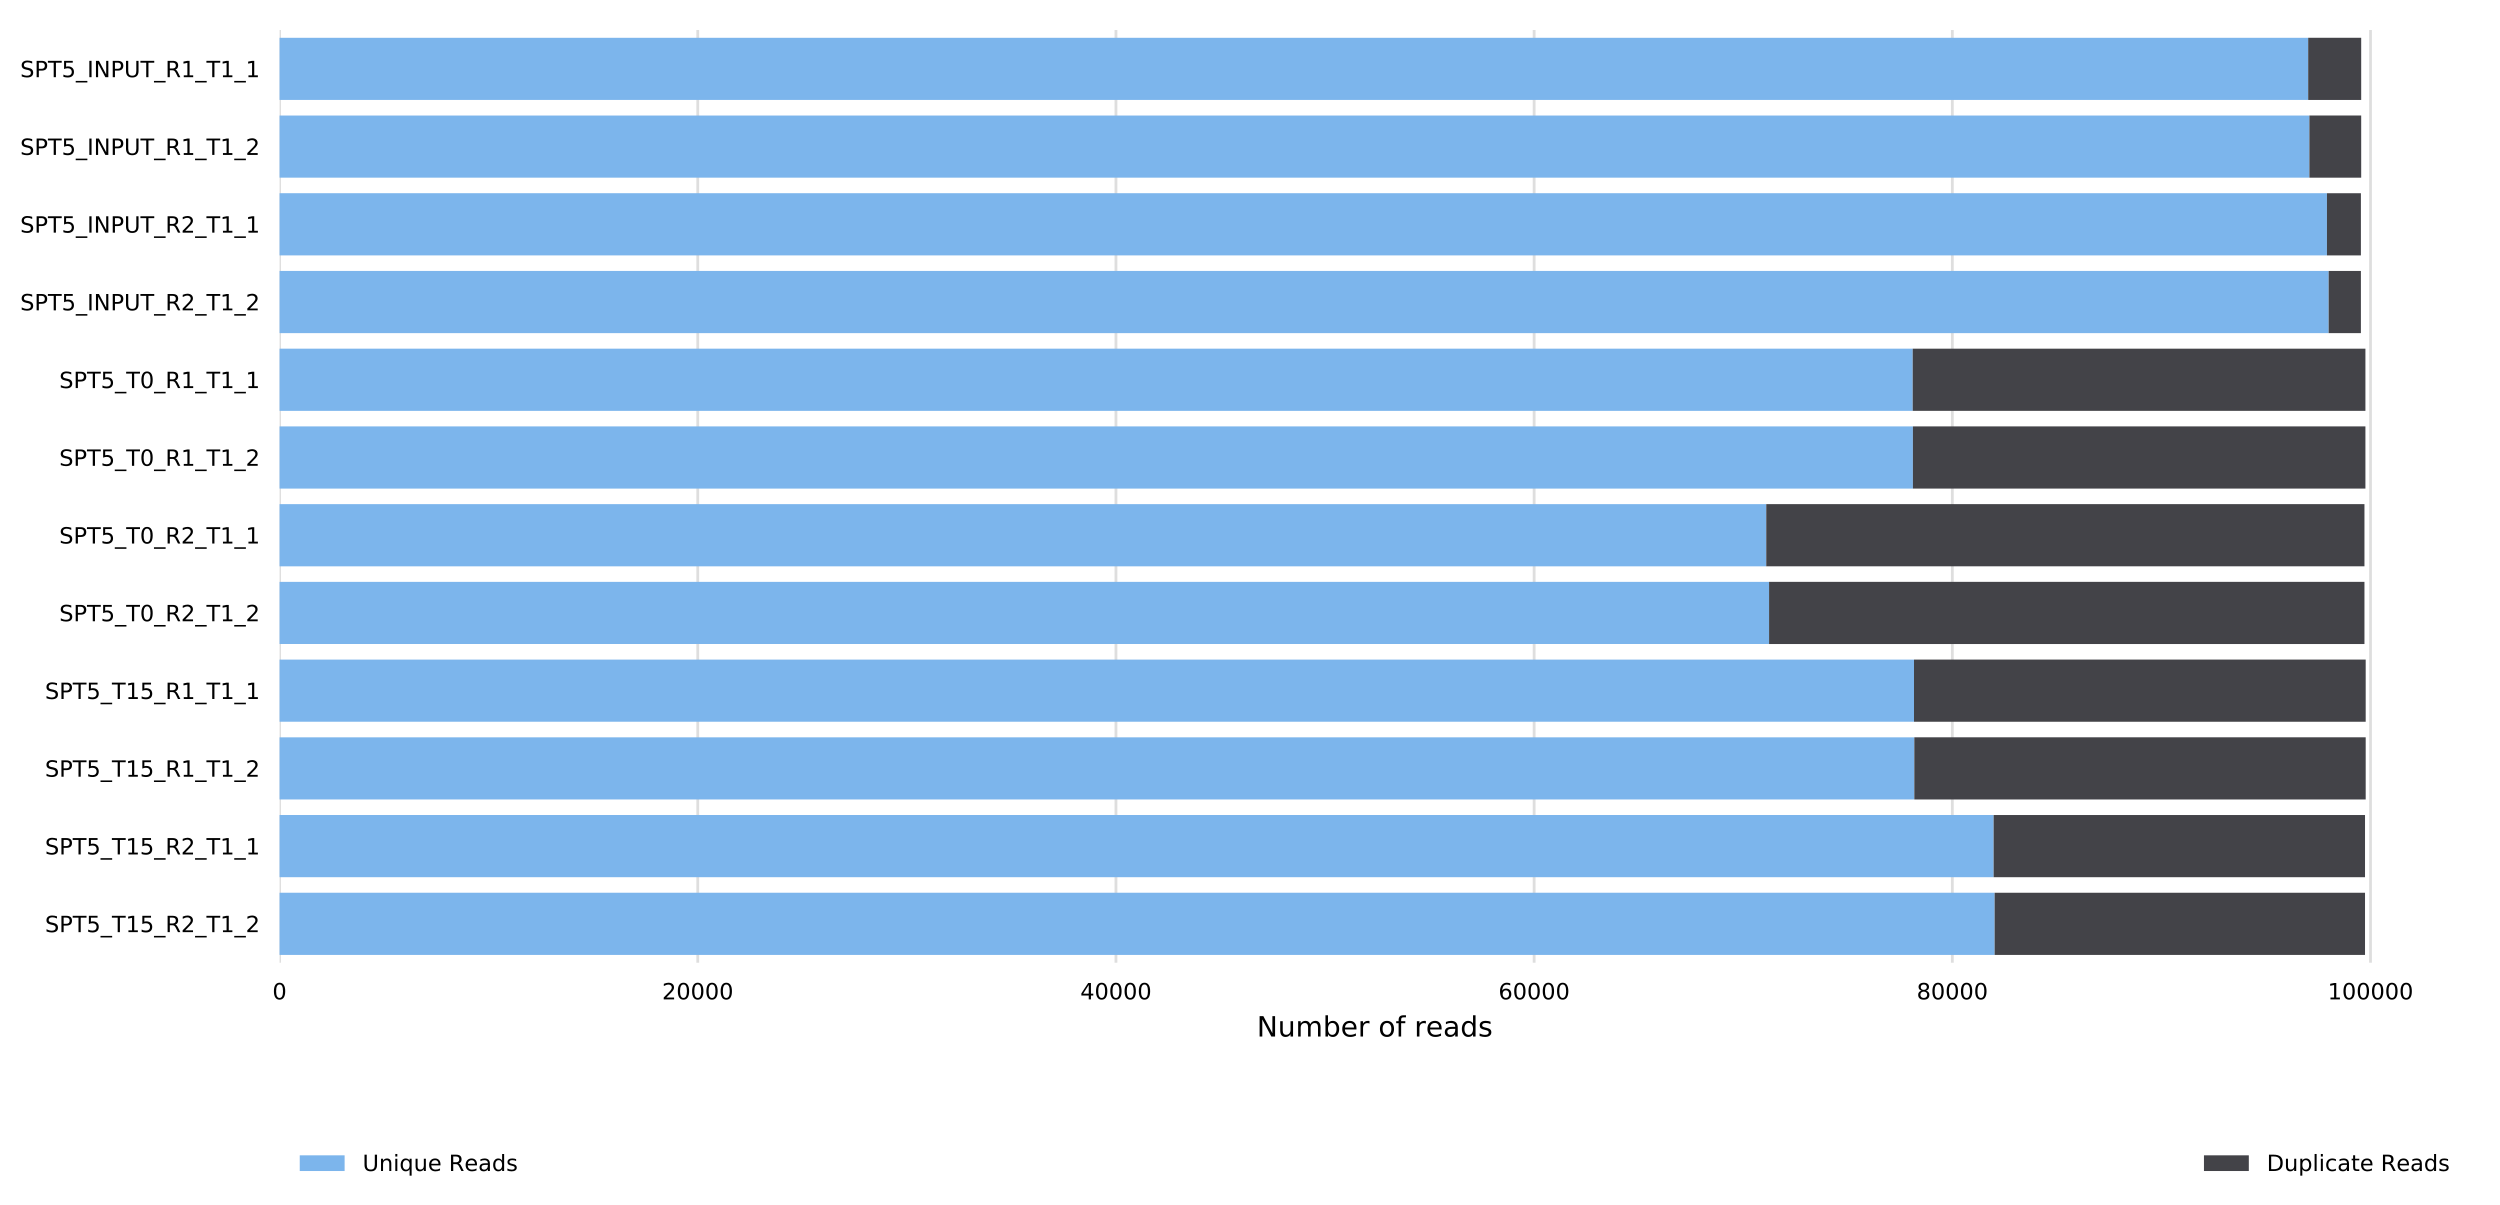 <?xml version="1.0" encoding="utf-8" standalone="no"?>
<!DOCTYPE svg PUBLIC "-//W3C//DTD SVG 1.1//EN"
  "http://www.w3.org/Graphics/SVG/1.1/DTD/svg11.dtd">
<!-- Created with matplotlib (http://matplotlib.org/) -->
<svg height="429.7pt" version="1.1" viewBox="0 0 891.604 429.7" width="891.604pt" xmlns="http://www.w3.org/2000/svg" xmlns:xlink="http://www.w3.org/1999/xlink">
 <defs>
  <style type="text/css">
*{stroke-linecap:butt;stroke-linejoin:round;}
  </style>
 </defs>
 <g id="figure_1">
  <g id="patch_1">
   <path d="M 0 429.7 
L 891.604 429.7 
L 891.604 0 
L 0 0 
z
" style="fill:#ffffff;"/>
  </g>
  <g id="axes_1">
   <g id="patch_2">
    <path d="M 99.704 343.34 
L 880.904 343.34 
L 880.904 10.7 
L 99.704 10.7 
z
" style="fill:#ffffff;"/>
   </g>
   <g id="matplotlib.axis_1">
    <g id="xtick_1">
     <g id="line2d_1">
      <path clip-path="url(#p8e7e34a4bc)" d="M 99.704 343.34 
L 99.704 10.7 
" style="fill:none;stroke:#dedede;stroke-linecap:square;"/>
     </g>
     <g id="text_1">
      <!-- 0 -->
      <defs>
       <path d="M 31.781 66.406 
Q 24.172 66.406 20.328 58.906 
Q 16.5 51.422 16.5 36.375 
Q 16.5 21.391 20.328 13.891 
Q 24.172 6.391 31.781 6.391 
Q 39.453 6.391 43.281 13.891 
Q 47.125 21.391 47.125 36.375 
Q 47.125 51.422 43.281 58.906 
Q 39.453 66.406 31.781 66.406 
z
M 31.781 74.219 
Q 44.047 74.219 50.516 64.516 
Q 56.984 54.828 56.984 36.375 
Q 56.984 17.969 50.516 8.266 
Q 44.047 -1.422 31.781 -1.422 
Q 19.531 -1.422 13.062 8.266 
Q 6.594 17.969 6.594 36.375 
Q 6.594 54.828 13.062 64.516 
Q 19.531 74.219 31.781 74.219 
z
" id="DejaVuSans-30"/>
      </defs>
      <g transform="translate(97.159 356.419)scale(0.08 -0.08)">
       <use xlink:href="#DejaVuSans-30"/>
      </g>
     </g>
    </g>
    <g id="xtick_2">
     <g id="line2d_2">
      <path clip-path="url(#p8e7e34a4bc)" d="M 248.848 343.34 
L 248.848 10.7 
" style="fill:none;stroke:#dedede;stroke-linecap:square;"/>
     </g>
     <g id="text_2">
      <!-- 20000 -->
      <defs>
       <path d="M 19.188 8.297 
L 53.609 8.297 
L 53.609 0 
L 7.328 0 
L 7.328 8.297 
Q 12.938 14.109 22.625 23.891 
Q 32.328 33.688 34.812 36.531 
Q 39.547 41.844 41.422 45.531 
Q 43.312 49.219 43.312 52.781 
Q 43.312 58.594 39.234 62.25 
Q 35.156 65.922 28.609 65.922 
Q 23.969 65.922 18.812 64.312 
Q 13.672 62.703 7.812 59.422 
L 7.812 69.391 
Q 13.766 71.781 18.938 73 
Q 24.125 74.219 28.422 74.219 
Q 39.75 74.219 46.484 68.547 
Q 53.219 62.891 53.219 53.422 
Q 53.219 48.922 51.531 44.891 
Q 49.859 40.875 45.406 35.406 
Q 44.188 33.984 37.641 27.219 
Q 31.109 20.453 19.188 8.297 
z
" id="DejaVuSans-32"/>
      </defs>
      <g transform="translate(236.123 356.419)scale(0.08 -0.08)">
       <use xlink:href="#DejaVuSans-32"/>
       <use x="63.623" xlink:href="#DejaVuSans-30"/>
       <use x="127.246" xlink:href="#DejaVuSans-30"/>
       <use x="190.869" xlink:href="#DejaVuSans-30"/>
       <use x="254.492" xlink:href="#DejaVuSans-30"/>
      </g>
     </g>
    </g>
    <g id="xtick_3">
     <g id="line2d_3">
      <path clip-path="url(#p8e7e34a4bc)" d="M 397.993 343.34 
L 397.993 10.7 
" style="fill:none;stroke:#dedede;stroke-linecap:square;"/>
     </g>
     <g id="text_3">
      <!-- 40000 -->
      <defs>
       <path d="M 37.797 64.312 
L 12.891 25.391 
L 37.797 25.391 
z
M 35.203 72.906 
L 47.609 72.906 
L 47.609 25.391 
L 58.016 25.391 
L 58.016 17.188 
L 47.609 17.188 
L 47.609 0 
L 37.797 0 
L 37.797 17.188 
L 4.891 17.188 
L 4.891 26.703 
z
" id="DejaVuSans-34"/>
      </defs>
      <g transform="translate(385.268 356.419)scale(0.08 -0.08)">
       <use xlink:href="#DejaVuSans-34"/>
       <use x="63.623" xlink:href="#DejaVuSans-30"/>
       <use x="127.246" xlink:href="#DejaVuSans-30"/>
       <use x="190.869" xlink:href="#DejaVuSans-30"/>
       <use x="254.492" xlink:href="#DejaVuSans-30"/>
      </g>
     </g>
    </g>
    <g id="xtick_4">
     <g id="line2d_4">
      <path clip-path="url(#p8e7e34a4bc)" d="M 547.137 343.34 
L 547.137 10.7 
" style="fill:none;stroke:#dedede;stroke-linecap:square;"/>
     </g>
     <g id="text_4">
      <!-- 60000 -->
      <defs>
       <path d="M 33.016 40.375 
Q 26.375 40.375 22.484 35.828 
Q 18.609 31.297 18.609 23.391 
Q 18.609 15.531 22.484 10.953 
Q 26.375 6.391 33.016 6.391 
Q 39.656 6.391 43.531 10.953 
Q 47.406 15.531 47.406 23.391 
Q 47.406 31.297 43.531 35.828 
Q 39.656 40.375 33.016 40.375 
z
M 52.594 71.297 
L 52.594 62.312 
Q 48.875 64.062 45.094 64.984 
Q 41.312 65.922 37.594 65.922 
Q 27.828 65.922 22.672 59.328 
Q 17.531 52.734 16.797 39.406 
Q 19.672 43.656 24.016 45.922 
Q 28.375 48.188 33.594 48.188 
Q 44.578 48.188 50.953 41.516 
Q 57.328 34.859 57.328 23.391 
Q 57.328 12.156 50.688 5.359 
Q 44.047 -1.422 33.016 -1.422 
Q 20.359 -1.422 13.672 8.266 
Q 6.984 17.969 6.984 36.375 
Q 6.984 53.656 15.188 63.938 
Q 23.391 74.219 37.203 74.219 
Q 40.922 74.219 44.703 73.484 
Q 48.484 72.75 52.594 71.297 
z
" id="DejaVuSans-36"/>
      </defs>
      <g transform="translate(534.412 356.419)scale(0.08 -0.08)">
       <use xlink:href="#DejaVuSans-36"/>
       <use x="63.623" xlink:href="#DejaVuSans-30"/>
       <use x="127.246" xlink:href="#DejaVuSans-30"/>
       <use x="190.869" xlink:href="#DejaVuSans-30"/>
       <use x="254.492" xlink:href="#DejaVuSans-30"/>
      </g>
     </g>
    </g>
    <g id="xtick_5">
     <g id="line2d_5">
      <path clip-path="url(#p8e7e34a4bc)" d="M 696.282 343.34 
L 696.282 10.7 
" style="fill:none;stroke:#dedede;stroke-linecap:square;"/>
     </g>
     <g id="text_5">
      <!-- 80000 -->
      <defs>
       <path d="M 31.781 34.625 
Q 24.75 34.625 20.719 30.859 
Q 16.703 27.094 16.703 20.516 
Q 16.703 13.922 20.719 10.156 
Q 24.75 6.391 31.781 6.391 
Q 38.812 6.391 42.859 10.172 
Q 46.922 13.969 46.922 20.516 
Q 46.922 27.094 42.891 30.859 
Q 38.875 34.625 31.781 34.625 
z
M 21.922 38.812 
Q 15.578 40.375 12.031 44.719 
Q 8.5 49.078 8.5 55.328 
Q 8.5 64.062 14.719 69.141 
Q 20.953 74.219 31.781 74.219 
Q 42.672 74.219 48.875 69.141 
Q 55.078 64.062 55.078 55.328 
Q 55.078 49.078 51.531 44.719 
Q 48 40.375 41.703 38.812 
Q 48.828 37.156 52.797 32.312 
Q 56.781 27.484 56.781 20.516 
Q 56.781 9.906 50.312 4.234 
Q 43.844 -1.422 31.781 -1.422 
Q 19.734 -1.422 13.25 4.234 
Q 6.781 9.906 6.781 20.516 
Q 6.781 27.484 10.781 32.312 
Q 14.797 37.156 21.922 38.812 
z
M 18.312 54.391 
Q 18.312 48.734 21.844 45.562 
Q 25.391 42.391 31.781 42.391 
Q 38.141 42.391 41.719 45.562 
Q 45.312 48.734 45.312 54.391 
Q 45.312 60.062 41.719 63.234 
Q 38.141 66.406 31.781 66.406 
Q 25.391 66.406 21.844 63.234 
Q 18.312 60.062 18.312 54.391 
z
" id="DejaVuSans-38"/>
      </defs>
      <g transform="translate(683.557 356.419)scale(0.08 -0.08)">
       <use xlink:href="#DejaVuSans-38"/>
       <use x="63.623" xlink:href="#DejaVuSans-30"/>
       <use x="127.246" xlink:href="#DejaVuSans-30"/>
       <use x="190.869" xlink:href="#DejaVuSans-30"/>
       <use x="254.492" xlink:href="#DejaVuSans-30"/>
      </g>
     </g>
    </g>
    <g id="xtick_6">
     <g id="line2d_6">
      <path clip-path="url(#p8e7e34a4bc)" d="M 845.426 343.34 
L 845.426 10.7 
" style="fill:none;stroke:#dedede;stroke-linecap:square;"/>
     </g>
     <g id="text_6">
      <!-- 100000 -->
      <defs>
       <path d="M 12.406 8.297 
L 28.516 8.297 
L 28.516 63.922 
L 10.984 60.406 
L 10.984 69.391 
L 28.422 72.906 
L 38.281 72.906 
L 38.281 8.297 
L 54.391 8.297 
L 54.391 0 
L 12.406 0 
z
" id="DejaVuSans-31"/>
      </defs>
      <g transform="translate(830.156 356.419)scale(0.08 -0.08)">
       <use xlink:href="#DejaVuSans-31"/>
       <use x="63.623" xlink:href="#DejaVuSans-30"/>
       <use x="127.246" xlink:href="#DejaVuSans-30"/>
       <use x="190.869" xlink:href="#DejaVuSans-30"/>
       <use x="254.492" xlink:href="#DejaVuSans-30"/>
       <use x="318.115" xlink:href="#DejaVuSans-30"/>
      </g>
     </g>
    </g>
    <g id="text_7">
     <!-- Number of reads -->
     <defs>
      <path d="M 9.812 72.906 
L 23.094 72.906 
L 55.422 11.922 
L 55.422 72.906 
L 64.984 72.906 
L 64.984 0 
L 51.703 0 
L 19.391 60.984 
L 19.391 0 
L 9.812 0 
z
" id="DejaVuSans-4e"/>
      <path d="M 8.5 21.578 
L 8.5 54.688 
L 17.484 54.688 
L 17.484 21.922 
Q 17.484 14.156 20.5 10.266 
Q 23.531 6.391 29.594 6.391 
Q 36.859 6.391 41.078 11.031 
Q 45.312 15.672 45.312 23.688 
L 45.312 54.688 
L 54.297 54.688 
L 54.297 0 
L 45.312 0 
L 45.312 8.406 
Q 42.047 3.422 37.719 1 
Q 33.406 -1.422 27.688 -1.422 
Q 18.266 -1.422 13.375 4.438 
Q 8.5 10.297 8.5 21.578 
z
M 31.109 56 
z
" id="DejaVuSans-75"/>
      <path d="M 52 44.188 
Q 55.375 50.25 60.062 53.125 
Q 64.75 56 71.094 56 
Q 79.641 56 84.281 50.016 
Q 88.922 44.047 88.922 33.016 
L 88.922 0 
L 79.891 0 
L 79.891 32.719 
Q 79.891 40.578 77.094 44.375 
Q 74.312 48.188 68.609 48.188 
Q 61.625 48.188 57.562 43.547 
Q 53.516 38.922 53.516 30.906 
L 53.516 0 
L 44.484 0 
L 44.484 32.719 
Q 44.484 40.625 41.703 44.406 
Q 38.922 48.188 33.109 48.188 
Q 26.219 48.188 22.156 43.531 
Q 18.109 38.875 18.109 30.906 
L 18.109 0 
L 9.078 0 
L 9.078 54.688 
L 18.109 54.688 
L 18.109 46.188 
Q 21.188 51.219 25.484 53.609 
Q 29.781 56 35.688 56 
Q 41.656 56 45.828 52.969 
Q 50 49.953 52 44.188 
z
" id="DejaVuSans-6d"/>
      <path d="M 48.688 27.297 
Q 48.688 37.203 44.609 42.844 
Q 40.531 48.484 33.406 48.484 
Q 26.266 48.484 22.188 42.844 
Q 18.109 37.203 18.109 27.297 
Q 18.109 17.391 22.188 11.75 
Q 26.266 6.109 33.406 6.109 
Q 40.531 6.109 44.609 11.75 
Q 48.688 17.391 48.688 27.297 
z
M 18.109 46.391 
Q 20.953 51.266 25.266 53.625 
Q 29.594 56 35.594 56 
Q 45.562 56 51.781 48.094 
Q 58.016 40.188 58.016 27.297 
Q 58.016 14.406 51.781 6.484 
Q 45.562 -1.422 35.594 -1.422 
Q 29.594 -1.422 25.266 0.953 
Q 20.953 3.328 18.109 8.203 
L 18.109 0 
L 9.078 0 
L 9.078 75.984 
L 18.109 75.984 
z
" id="DejaVuSans-62"/>
      <path d="M 56.203 29.594 
L 56.203 25.203 
L 14.891 25.203 
Q 15.484 15.922 20.484 11.062 
Q 25.484 6.203 34.422 6.203 
Q 39.594 6.203 44.453 7.469 
Q 49.312 8.734 54.109 11.281 
L 54.109 2.781 
Q 49.266 0.734 44.188 -0.344 
Q 39.109 -1.422 33.891 -1.422 
Q 20.797 -1.422 13.156 6.188 
Q 5.516 13.812 5.516 26.812 
Q 5.516 40.234 12.766 48.109 
Q 20.016 56 32.328 56 
Q 43.359 56 49.781 48.891 
Q 56.203 41.797 56.203 29.594 
z
M 47.219 32.234 
Q 47.125 39.594 43.094 43.984 
Q 39.062 48.391 32.422 48.391 
Q 24.906 48.391 20.391 44.141 
Q 15.875 39.891 15.188 32.172 
z
" id="DejaVuSans-65"/>
      <path d="M 41.109 46.297 
Q 39.594 47.172 37.812 47.578 
Q 36.031 48 33.891 48 
Q 26.266 48 22.188 43.047 
Q 18.109 38.094 18.109 28.812 
L 18.109 0 
L 9.078 0 
L 9.078 54.688 
L 18.109 54.688 
L 18.109 46.188 
Q 20.953 51.172 25.484 53.578 
Q 30.031 56 36.531 56 
Q 37.453 56 38.578 55.875 
Q 39.703 55.766 41.062 55.516 
z
" id="DejaVuSans-72"/>
      <path id="DejaVuSans-20"/>
      <path d="M 30.609 48.391 
Q 23.391 48.391 19.188 42.75 
Q 14.984 37.109 14.984 27.297 
Q 14.984 17.484 19.156 11.844 
Q 23.344 6.203 30.609 6.203 
Q 37.797 6.203 41.984 11.859 
Q 46.188 17.531 46.188 27.297 
Q 46.188 37.016 41.984 42.703 
Q 37.797 48.391 30.609 48.391 
z
M 30.609 56 
Q 42.328 56 49.016 48.375 
Q 55.719 40.766 55.719 27.297 
Q 55.719 13.875 49.016 6.219 
Q 42.328 -1.422 30.609 -1.422 
Q 18.844 -1.422 12.172 6.219 
Q 5.516 13.875 5.516 27.297 
Q 5.516 40.766 12.172 48.375 
Q 18.844 56 30.609 56 
z
" id="DejaVuSans-6f"/>
      <path d="M 37.109 75.984 
L 37.109 68.5 
L 28.516 68.5 
Q 23.688 68.5 21.797 66.547 
Q 19.922 64.594 19.922 59.516 
L 19.922 54.688 
L 34.719 54.688 
L 34.719 47.703 
L 19.922 47.703 
L 19.922 0 
L 10.891 0 
L 10.891 47.703 
L 2.297 47.703 
L 2.297 54.688 
L 10.891 54.688 
L 10.891 58.5 
Q 10.891 67.625 15.141 71.797 
Q 19.391 75.984 28.609 75.984 
z
" id="DejaVuSans-66"/>
      <path d="M 34.281 27.484 
Q 23.391 27.484 19.188 25 
Q 14.984 22.516 14.984 16.5 
Q 14.984 11.719 18.141 8.906 
Q 21.297 6.109 26.703 6.109 
Q 34.188 6.109 38.703 11.406 
Q 43.219 16.703 43.219 25.484 
L 43.219 27.484 
z
M 52.203 31.203 
L 52.203 0 
L 43.219 0 
L 43.219 8.297 
Q 40.141 3.328 35.547 0.953 
Q 30.953 -1.422 24.312 -1.422 
Q 15.922 -1.422 10.953 3.297 
Q 6 8.016 6 15.922 
Q 6 25.141 12.172 29.828 
Q 18.359 34.516 30.609 34.516 
L 43.219 34.516 
L 43.219 35.406 
Q 43.219 41.609 39.141 45 
Q 35.062 48.391 27.688 48.391 
Q 23 48.391 18.547 47.266 
Q 14.109 46.141 10.016 43.891 
L 10.016 52.203 
Q 14.938 54.109 19.578 55.047 
Q 24.219 56 28.609 56 
Q 40.484 56 46.344 49.844 
Q 52.203 43.703 52.203 31.203 
z
" id="DejaVuSans-61"/>
      <path d="M 45.406 46.391 
L 45.406 75.984 
L 54.391 75.984 
L 54.391 0 
L 45.406 0 
L 45.406 8.203 
Q 42.578 3.328 38.25 0.953 
Q 33.938 -1.422 27.875 -1.422 
Q 17.969 -1.422 11.734 6.484 
Q 5.516 14.406 5.516 27.297 
Q 5.516 40.188 11.734 48.094 
Q 17.969 56 27.875 56 
Q 33.938 56 38.25 53.625 
Q 42.578 51.266 45.406 46.391 
z
M 14.797 27.297 
Q 14.797 17.391 18.875 11.75 
Q 22.953 6.109 30.078 6.109 
Q 37.203 6.109 41.297 11.75 
Q 45.406 17.391 45.406 27.297 
Q 45.406 37.203 41.297 42.844 
Q 37.203 48.484 30.078 48.484 
Q 22.953 48.484 18.875 42.844 
Q 14.797 37.203 14.797 27.297 
z
" id="DejaVuSans-64"/>
      <path d="M 44.281 53.078 
L 44.281 44.578 
Q 40.484 46.531 36.375 47.5 
Q 32.281 48.484 27.875 48.484 
Q 21.188 48.484 17.844 46.438 
Q 14.5 44.391 14.5 40.281 
Q 14.5 37.156 16.891 35.375 
Q 19.281 33.594 26.516 31.984 
L 29.594 31.297 
Q 39.156 29.25 43.188 25.516 
Q 47.219 21.781 47.219 15.094 
Q 47.219 7.469 41.188 3.016 
Q 35.156 -1.422 24.609 -1.422 
Q 20.219 -1.422 15.453 -0.562 
Q 10.688 0.297 5.422 2 
L 5.422 11.281 
Q 10.406 8.688 15.234 7.391 
Q 20.062 6.109 24.812 6.109 
Q 31.156 6.109 34.562 8.281 
Q 37.984 10.453 37.984 14.406 
Q 37.984 18.062 35.516 20.016 
Q 33.062 21.969 24.703 23.781 
L 21.578 24.516 
Q 13.234 26.266 9.516 29.906 
Q 5.812 33.547 5.812 39.891 
Q 5.812 47.609 11.281 51.797 
Q 16.75 56 26.812 56 
Q 31.781 56 36.172 55.266 
Q 40.578 54.547 44.281 53.078 
z
" id="DejaVuSans-73"/>
     </defs>
     <g transform="translate(448.247 369.681)scale(0.1 -0.1)">
      <use xlink:href="#DejaVuSans-4e"/>
      <use x="74.805" xlink:href="#DejaVuSans-75"/>
      <use x="138.184" xlink:href="#DejaVuSans-6d"/>
      <use x="235.596" xlink:href="#DejaVuSans-62"/>
      <use x="299.072" xlink:href="#DejaVuSans-65"/>
      <use x="360.596" xlink:href="#DejaVuSans-72"/>
      <use x="401.709" xlink:href="#DejaVuSans-20"/>
      <use x="433.496" xlink:href="#DejaVuSans-6f"/>
      <use x="494.678" xlink:href="#DejaVuSans-66"/>
      <use x="529.883" xlink:href="#DejaVuSans-20"/>
      <use x="561.67" xlink:href="#DejaVuSans-72"/>
      <use x="602.752" xlink:href="#DejaVuSans-65"/>
      <use x="664.275" xlink:href="#DejaVuSans-61"/>
      <use x="725.555" xlink:href="#DejaVuSans-64"/>
      <use x="789.031" xlink:href="#DejaVuSans-73"/>
     </g>
    </g>
   </g>
   <g id="matplotlib.axis_2">
    <g id="ytick_1">
     <g id="text_8">
      <!-- SPT5_INPUT_R1_T1_1 -->
      <defs>
       <path d="M 53.516 70.516 
L 53.516 60.891 
Q 47.906 63.578 42.922 64.891 
Q 37.938 66.219 33.297 66.219 
Q 25.25 66.219 20.875 63.094 
Q 16.5 59.969 16.5 54.203 
Q 16.5 49.359 19.406 46.891 
Q 22.312 44.438 30.422 42.922 
L 36.375 41.703 
Q 47.406 39.594 52.656 34.297 
Q 57.906 29 57.906 20.125 
Q 57.906 9.516 50.797 4.047 
Q 43.703 -1.422 29.984 -1.422 
Q 24.812 -1.422 18.969 -0.25 
Q 13.141 0.922 6.891 3.219 
L 6.891 13.375 
Q 12.891 10.016 18.656 8.297 
Q 24.422 6.594 29.984 6.594 
Q 38.422 6.594 43.016 9.906 
Q 47.609 13.234 47.609 19.391 
Q 47.609 24.75 44.312 27.781 
Q 41.016 30.812 33.5 32.328 
L 27.484 33.5 
Q 16.453 35.688 11.516 40.375 
Q 6.594 45.062 6.594 53.422 
Q 6.594 63.094 13.406 68.656 
Q 20.219 74.219 32.172 74.219 
Q 37.312 74.219 42.625 73.281 
Q 47.953 72.359 53.516 70.516 
z
" id="DejaVuSans-53"/>
       <path d="M 19.672 64.797 
L 19.672 37.406 
L 32.078 37.406 
Q 38.969 37.406 42.719 40.969 
Q 46.484 44.531 46.484 51.125 
Q 46.484 57.672 42.719 61.234 
Q 38.969 64.797 32.078 64.797 
z
M 9.812 72.906 
L 32.078 72.906 
Q 44.344 72.906 50.609 67.359 
Q 56.891 61.812 56.891 51.125 
Q 56.891 40.328 50.609 34.812 
Q 44.344 29.297 32.078 29.297 
L 19.672 29.297 
L 19.672 0 
L 9.812 0 
z
" id="DejaVuSans-50"/>
       <path d="M -0.297 72.906 
L 61.375 72.906 
L 61.375 64.594 
L 35.5 64.594 
L 35.5 0 
L 25.594 0 
L 25.594 64.594 
L -0.297 64.594 
z
" id="DejaVuSans-54"/>
       <path d="M 10.797 72.906 
L 49.516 72.906 
L 49.516 64.594 
L 19.828 64.594 
L 19.828 46.734 
Q 21.969 47.469 24.109 47.828 
Q 26.266 48.188 28.422 48.188 
Q 40.625 48.188 47.75 41.5 
Q 54.891 34.812 54.891 23.391 
Q 54.891 11.625 47.562 5.094 
Q 40.234 -1.422 26.906 -1.422 
Q 22.312 -1.422 17.547 -0.641 
Q 12.797 0.141 7.719 1.703 
L 7.719 11.625 
Q 12.109 9.234 16.797 8.062 
Q 21.484 6.891 26.703 6.891 
Q 35.156 6.891 40.078 11.328 
Q 45.016 15.766 45.016 23.391 
Q 45.016 31 40.078 35.438 
Q 35.156 39.891 26.703 39.891 
Q 22.75 39.891 18.812 39.016 
Q 14.891 38.141 10.797 36.281 
z
" id="DejaVuSans-35"/>
       <path d="M 50.984 -16.609 
L 50.984 -23.578 
L -0.984 -23.578 
L -0.984 -16.609 
z
" id="DejaVuSans-5f"/>
       <path d="M 9.812 72.906 
L 19.672 72.906 
L 19.672 0 
L 9.812 0 
z
" id="DejaVuSans-49"/>
       <path d="M 8.688 72.906 
L 18.609 72.906 
L 18.609 28.609 
Q 18.609 16.891 22.844 11.734 
Q 27.094 6.594 36.625 6.594 
Q 46.094 6.594 50.344 11.734 
Q 54.594 16.891 54.594 28.609 
L 54.594 72.906 
L 64.5 72.906 
L 64.5 27.391 
Q 64.5 13.141 57.438 5.859 
Q 50.391 -1.422 36.625 -1.422 
Q 22.797 -1.422 15.734 5.859 
Q 8.688 13.141 8.688 27.391 
z
" id="DejaVuSans-55"/>
       <path d="M 44.391 34.188 
Q 47.562 33.109 50.562 29.594 
Q 53.562 26.078 56.594 19.922 
L 66.609 0 
L 56 0 
L 46.688 18.703 
Q 43.062 26.031 39.672 28.422 
Q 36.281 30.812 30.422 30.812 
L 19.672 30.812 
L 19.672 0 
L 9.812 0 
L 9.812 72.906 
L 32.078 72.906 
Q 44.578 72.906 50.734 67.672 
Q 56.891 62.453 56.891 51.906 
Q 56.891 45.016 53.688 40.469 
Q 50.484 35.938 44.391 34.188 
z
M 19.672 64.797 
L 19.672 38.922 
L 32.078 38.922 
Q 39.203 38.922 42.844 42.219 
Q 46.484 45.516 46.484 51.906 
Q 46.484 58.297 42.844 61.547 
Q 39.203 64.797 32.078 64.797 
z
" id="DejaVuSans-52"/>
      </defs>
      <g transform="translate(7.2 27.529)scale(0.08 -0.08)">
       <use xlink:href="#DejaVuSans-53"/>
       <use x="63.477" xlink:href="#DejaVuSans-50"/>
       <use x="123.779" xlink:href="#DejaVuSans-54"/>
       <use x="184.863" xlink:href="#DejaVuSans-35"/>
       <use x="248.486" xlink:href="#DejaVuSans-5f"/>
       <use x="298.486" xlink:href="#DejaVuSans-49"/>
       <use x="327.979" xlink:href="#DejaVuSans-4e"/>
       <use x="402.783" xlink:href="#DejaVuSans-50"/>
       <use x="463.086" xlink:href="#DejaVuSans-55"/>
       <use x="536.279" xlink:href="#DejaVuSans-54"/>
       <use x="597.363" xlink:href="#DejaVuSans-5f"/>
       <use x="647.363" xlink:href="#DejaVuSans-52"/>
       <use x="716.846" xlink:href="#DejaVuSans-31"/>
       <use x="780.469" xlink:href="#DejaVuSans-5f"/>
       <use x="830.469" xlink:href="#DejaVuSans-54"/>
       <use x="891.553" xlink:href="#DejaVuSans-31"/>
       <use x="955.176" xlink:href="#DejaVuSans-5f"/>
       <use x="1005.176" xlink:href="#DejaVuSans-31"/>
      </g>
     </g>
    </g>
    <g id="ytick_2">
     <g id="text_9">
      <!-- SPT5_INPUT_R1_T1_2 -->
      <g transform="translate(7.2 55.249)scale(0.08 -0.08)">
       <use xlink:href="#DejaVuSans-53"/>
       <use x="63.477" xlink:href="#DejaVuSans-50"/>
       <use x="123.779" xlink:href="#DejaVuSans-54"/>
       <use x="184.863" xlink:href="#DejaVuSans-35"/>
       <use x="248.486" xlink:href="#DejaVuSans-5f"/>
       <use x="298.486" xlink:href="#DejaVuSans-49"/>
       <use x="327.979" xlink:href="#DejaVuSans-4e"/>
       <use x="402.783" xlink:href="#DejaVuSans-50"/>
       <use x="463.086" xlink:href="#DejaVuSans-55"/>
       <use x="536.279" xlink:href="#DejaVuSans-54"/>
       <use x="597.363" xlink:href="#DejaVuSans-5f"/>
       <use x="647.363" xlink:href="#DejaVuSans-52"/>
       <use x="716.846" xlink:href="#DejaVuSans-31"/>
       <use x="780.469" xlink:href="#DejaVuSans-5f"/>
       <use x="830.469" xlink:href="#DejaVuSans-54"/>
       <use x="891.553" xlink:href="#DejaVuSans-31"/>
       <use x="955.176" xlink:href="#DejaVuSans-5f"/>
       <use x="1005.176" xlink:href="#DejaVuSans-32"/>
      </g>
     </g>
    </g>
    <g id="ytick_3">
     <g id="text_10">
      <!-- SPT5_INPUT_R2_T1_1 -->
      <g transform="translate(7.2 82.969)scale(0.08 -0.08)">
       <use xlink:href="#DejaVuSans-53"/>
       <use x="63.477" xlink:href="#DejaVuSans-50"/>
       <use x="123.779" xlink:href="#DejaVuSans-54"/>
       <use x="184.863" xlink:href="#DejaVuSans-35"/>
       <use x="248.486" xlink:href="#DejaVuSans-5f"/>
       <use x="298.486" xlink:href="#DejaVuSans-49"/>
       <use x="327.979" xlink:href="#DejaVuSans-4e"/>
       <use x="402.783" xlink:href="#DejaVuSans-50"/>
       <use x="463.086" xlink:href="#DejaVuSans-55"/>
       <use x="536.279" xlink:href="#DejaVuSans-54"/>
       <use x="597.363" xlink:href="#DejaVuSans-5f"/>
       <use x="647.363" xlink:href="#DejaVuSans-52"/>
       <use x="716.846" xlink:href="#DejaVuSans-32"/>
       <use x="780.469" xlink:href="#DejaVuSans-5f"/>
       <use x="830.469" xlink:href="#DejaVuSans-54"/>
       <use x="891.553" xlink:href="#DejaVuSans-31"/>
       <use x="955.176" xlink:href="#DejaVuSans-5f"/>
       <use x="1005.176" xlink:href="#DejaVuSans-31"/>
      </g>
     </g>
    </g>
    <g id="ytick_4">
     <g id="text_11">
      <!-- SPT5_INPUT_R2_T1_2 -->
      <g transform="translate(7.2 110.689)scale(0.08 -0.08)">
       <use xlink:href="#DejaVuSans-53"/>
       <use x="63.477" xlink:href="#DejaVuSans-50"/>
       <use x="123.779" xlink:href="#DejaVuSans-54"/>
       <use x="184.863" xlink:href="#DejaVuSans-35"/>
       <use x="248.486" xlink:href="#DejaVuSans-5f"/>
       <use x="298.486" xlink:href="#DejaVuSans-49"/>
       <use x="327.979" xlink:href="#DejaVuSans-4e"/>
       <use x="402.783" xlink:href="#DejaVuSans-50"/>
       <use x="463.086" xlink:href="#DejaVuSans-55"/>
       <use x="536.279" xlink:href="#DejaVuSans-54"/>
       <use x="597.363" xlink:href="#DejaVuSans-5f"/>
       <use x="647.363" xlink:href="#DejaVuSans-52"/>
       <use x="716.846" xlink:href="#DejaVuSans-32"/>
       <use x="780.469" xlink:href="#DejaVuSans-5f"/>
       <use x="830.469" xlink:href="#DejaVuSans-54"/>
       <use x="891.553" xlink:href="#DejaVuSans-31"/>
       <use x="955.176" xlink:href="#DejaVuSans-5f"/>
       <use x="1005.176" xlink:href="#DejaVuSans-32"/>
      </g>
     </g>
    </g>
    <g id="ytick_5">
     <g id="text_12">
      <!-- SPT5_T0_R1_T1_1 -->
      <g transform="translate(21.134 138.409)scale(0.08 -0.08)">
       <use xlink:href="#DejaVuSans-53"/>
       <use x="63.477" xlink:href="#DejaVuSans-50"/>
       <use x="123.779" xlink:href="#DejaVuSans-54"/>
       <use x="184.863" xlink:href="#DejaVuSans-35"/>
       <use x="248.486" xlink:href="#DejaVuSans-5f"/>
       <use x="298.486" xlink:href="#DejaVuSans-54"/>
       <use x="359.57" xlink:href="#DejaVuSans-30"/>
       <use x="423.193" xlink:href="#DejaVuSans-5f"/>
       <use x="473.193" xlink:href="#DejaVuSans-52"/>
       <use x="542.676" xlink:href="#DejaVuSans-31"/>
       <use x="606.299" xlink:href="#DejaVuSans-5f"/>
       <use x="656.299" xlink:href="#DejaVuSans-54"/>
       <use x="717.383" xlink:href="#DejaVuSans-31"/>
       <use x="781.006" xlink:href="#DejaVuSans-5f"/>
       <use x="831.006" xlink:href="#DejaVuSans-31"/>
      </g>
     </g>
    </g>
    <g id="ytick_6">
     <g id="text_13">
      <!-- SPT5_T0_R1_T1_2 -->
      <g transform="translate(21.134 166.129)scale(0.08 -0.08)">
       <use xlink:href="#DejaVuSans-53"/>
       <use x="63.477" xlink:href="#DejaVuSans-50"/>
       <use x="123.779" xlink:href="#DejaVuSans-54"/>
       <use x="184.863" xlink:href="#DejaVuSans-35"/>
       <use x="248.486" xlink:href="#DejaVuSans-5f"/>
       <use x="298.486" xlink:href="#DejaVuSans-54"/>
       <use x="359.57" xlink:href="#DejaVuSans-30"/>
       <use x="423.193" xlink:href="#DejaVuSans-5f"/>
       <use x="473.193" xlink:href="#DejaVuSans-52"/>
       <use x="542.676" xlink:href="#DejaVuSans-31"/>
       <use x="606.299" xlink:href="#DejaVuSans-5f"/>
       <use x="656.299" xlink:href="#DejaVuSans-54"/>
       <use x="717.383" xlink:href="#DejaVuSans-31"/>
       <use x="781.006" xlink:href="#DejaVuSans-5f"/>
       <use x="831.006" xlink:href="#DejaVuSans-32"/>
      </g>
     </g>
    </g>
    <g id="ytick_7">
     <g id="text_14">
      <!-- SPT5_T0_R2_T1_1 -->
      <g transform="translate(21.134 193.849)scale(0.08 -0.08)">
       <use xlink:href="#DejaVuSans-53"/>
       <use x="63.477" xlink:href="#DejaVuSans-50"/>
       <use x="123.779" xlink:href="#DejaVuSans-54"/>
       <use x="184.863" xlink:href="#DejaVuSans-35"/>
       <use x="248.486" xlink:href="#DejaVuSans-5f"/>
       <use x="298.486" xlink:href="#DejaVuSans-54"/>
       <use x="359.57" xlink:href="#DejaVuSans-30"/>
       <use x="423.193" xlink:href="#DejaVuSans-5f"/>
       <use x="473.193" xlink:href="#DejaVuSans-52"/>
       <use x="542.676" xlink:href="#DejaVuSans-32"/>
       <use x="606.299" xlink:href="#DejaVuSans-5f"/>
       <use x="656.299" xlink:href="#DejaVuSans-54"/>
       <use x="717.383" xlink:href="#DejaVuSans-31"/>
       <use x="781.006" xlink:href="#DejaVuSans-5f"/>
       <use x="831.006" xlink:href="#DejaVuSans-31"/>
      </g>
     </g>
    </g>
    <g id="ytick_8">
     <g id="text_15">
      <!-- SPT5_T0_R2_T1_2 -->
      <g transform="translate(21.134 221.569)scale(0.08 -0.08)">
       <use xlink:href="#DejaVuSans-53"/>
       <use x="63.477" xlink:href="#DejaVuSans-50"/>
       <use x="123.779" xlink:href="#DejaVuSans-54"/>
       <use x="184.863" xlink:href="#DejaVuSans-35"/>
       <use x="248.486" xlink:href="#DejaVuSans-5f"/>
       <use x="298.486" xlink:href="#DejaVuSans-54"/>
       <use x="359.57" xlink:href="#DejaVuSans-30"/>
       <use x="423.193" xlink:href="#DejaVuSans-5f"/>
       <use x="473.193" xlink:href="#DejaVuSans-52"/>
       <use x="542.676" xlink:href="#DejaVuSans-32"/>
       <use x="606.299" xlink:href="#DejaVuSans-5f"/>
       <use x="656.299" xlink:href="#DejaVuSans-54"/>
       <use x="717.383" xlink:href="#DejaVuSans-31"/>
       <use x="781.006" xlink:href="#DejaVuSans-5f"/>
       <use x="831.006" xlink:href="#DejaVuSans-32"/>
      </g>
     </g>
    </g>
    <g id="ytick_9">
     <g id="text_16">
      <!-- SPT5_T15_R1_T1_1 -->
      <g transform="translate(16.044 249.289)scale(0.08 -0.08)">
       <use xlink:href="#DejaVuSans-53"/>
       <use x="63.477" xlink:href="#DejaVuSans-50"/>
       <use x="123.779" xlink:href="#DejaVuSans-54"/>
       <use x="184.863" xlink:href="#DejaVuSans-35"/>
       <use x="248.486" xlink:href="#DejaVuSans-5f"/>
       <use x="298.486" xlink:href="#DejaVuSans-54"/>
       <use x="359.57" xlink:href="#DejaVuSans-31"/>
       <use x="423.193" xlink:href="#DejaVuSans-35"/>
       <use x="486.816" xlink:href="#DejaVuSans-5f"/>
       <use x="536.816" xlink:href="#DejaVuSans-52"/>
       <use x="606.299" xlink:href="#DejaVuSans-31"/>
       <use x="669.922" xlink:href="#DejaVuSans-5f"/>
       <use x="719.922" xlink:href="#DejaVuSans-54"/>
       <use x="781.006" xlink:href="#DejaVuSans-31"/>
       <use x="844.629" xlink:href="#DejaVuSans-5f"/>
       <use x="894.629" xlink:href="#DejaVuSans-31"/>
      </g>
     </g>
    </g>
    <g id="ytick_10">
     <g id="text_17">
      <!-- SPT5_T15_R1_T1_2 -->
      <g transform="translate(16.044 277.009)scale(0.08 -0.08)">
       <use xlink:href="#DejaVuSans-53"/>
       <use x="63.477" xlink:href="#DejaVuSans-50"/>
       <use x="123.779" xlink:href="#DejaVuSans-54"/>
       <use x="184.863" xlink:href="#DejaVuSans-35"/>
       <use x="248.486" xlink:href="#DejaVuSans-5f"/>
       <use x="298.486" xlink:href="#DejaVuSans-54"/>
       <use x="359.57" xlink:href="#DejaVuSans-31"/>
       <use x="423.193" xlink:href="#DejaVuSans-35"/>
       <use x="486.816" xlink:href="#DejaVuSans-5f"/>
       <use x="536.816" xlink:href="#DejaVuSans-52"/>
       <use x="606.299" xlink:href="#DejaVuSans-31"/>
       <use x="669.922" xlink:href="#DejaVuSans-5f"/>
       <use x="719.922" xlink:href="#DejaVuSans-54"/>
       <use x="781.006" xlink:href="#DejaVuSans-31"/>
       <use x="844.629" xlink:href="#DejaVuSans-5f"/>
       <use x="894.629" xlink:href="#DejaVuSans-32"/>
      </g>
     </g>
    </g>
    <g id="ytick_11">
     <g id="text_18">
      <!-- SPT5_T15_R2_T1_1 -->
      <g transform="translate(16.044 304.729)scale(0.08 -0.08)">
       <use xlink:href="#DejaVuSans-53"/>
       <use x="63.477" xlink:href="#DejaVuSans-50"/>
       <use x="123.779" xlink:href="#DejaVuSans-54"/>
       <use x="184.863" xlink:href="#DejaVuSans-35"/>
       <use x="248.486" xlink:href="#DejaVuSans-5f"/>
       <use x="298.486" xlink:href="#DejaVuSans-54"/>
       <use x="359.57" xlink:href="#DejaVuSans-31"/>
       <use x="423.193" xlink:href="#DejaVuSans-35"/>
       <use x="486.816" xlink:href="#DejaVuSans-5f"/>
       <use x="536.816" xlink:href="#DejaVuSans-52"/>
       <use x="606.299" xlink:href="#DejaVuSans-32"/>
       <use x="669.922" xlink:href="#DejaVuSans-5f"/>
       <use x="719.922" xlink:href="#DejaVuSans-54"/>
       <use x="781.006" xlink:href="#DejaVuSans-31"/>
       <use x="844.629" xlink:href="#DejaVuSans-5f"/>
       <use x="894.629" xlink:href="#DejaVuSans-31"/>
      </g>
     </g>
    </g>
    <g id="ytick_12">
     <g id="text_19">
      <!-- SPT5_T15_R2_T1_2 -->
      <g transform="translate(16.044 332.449)scale(0.08 -0.08)">
       <use xlink:href="#DejaVuSans-53"/>
       <use x="63.477" xlink:href="#DejaVuSans-50"/>
       <use x="123.779" xlink:href="#DejaVuSans-54"/>
       <use x="184.863" xlink:href="#DejaVuSans-35"/>
       <use x="248.486" xlink:href="#DejaVuSans-5f"/>
       <use x="298.486" xlink:href="#DejaVuSans-54"/>
       <use x="359.57" xlink:href="#DejaVuSans-31"/>
       <use x="423.193" xlink:href="#DejaVuSans-35"/>
       <use x="486.816" xlink:href="#DejaVuSans-5f"/>
       <use x="536.816" xlink:href="#DejaVuSans-52"/>
       <use x="606.299" xlink:href="#DejaVuSans-32"/>
       <use x="669.922" xlink:href="#DejaVuSans-5f"/>
       <use x="719.922" xlink:href="#DejaVuSans-54"/>
       <use x="781.006" xlink:href="#DejaVuSans-31"/>
       <use x="844.629" xlink:href="#DejaVuSans-5f"/>
       <use x="894.629" xlink:href="#DejaVuSans-32"/>
      </g>
     </g>
    </g>
   </g>
   <g id="patch_3">
    <path clip-path="url(#p8e7e34a4bc)" d="M 99.704 13.472 
L 823.196 13.472 
L 823.196 35.648 
L 99.704 35.648 
z
" style="fill:#7cb5ec;"/>
   </g>
   <g id="patch_4">
    <path clip-path="url(#p8e7e34a4bc)" d="M 99.704 41.192 
L 823.629 41.192 
L 823.629 63.368 
L 99.704 63.368 
z
" style="fill:#7cb5ec;"/>
   </g>
   <g id="patch_5">
    <path clip-path="url(#p8e7e34a4bc)" d="M 99.704 68.912 
L 829.886 68.912 
L 829.886 91.088 
L 99.704 91.088 
z
" style="fill:#7cb5ec;"/>
   </g>
   <g id="patch_6">
    <path clip-path="url(#p8e7e34a4bc)" d="M 99.704 96.632 
L 830.497 96.632 
L 830.497 118.808 
L 99.704 118.808 
z
" style="fill:#7cb5ec;"/>
   </g>
   <g id="patch_7">
    <path clip-path="url(#p8e7e34a4bc)" d="M 99.704 124.352 
L 682.15 124.352 
L 682.15 146.528 
L 99.704 146.528 
z
" style="fill:#7cb5ec;"/>
   </g>
   <g id="patch_8">
    <path clip-path="url(#p8e7e34a4bc)" d="M 99.704 152.072 
L 682.218 152.072 
L 682.218 174.248 
L 99.704 174.248 
z
" style="fill:#7cb5ec;"/>
   </g>
   <g id="patch_9">
    <path clip-path="url(#p8e7e34a4bc)" d="M 99.704 179.792 
L 629.92 179.792 
L 629.92 201.968 
L 99.704 201.968 
z
" style="fill:#7cb5ec;"/>
   </g>
   <g id="patch_10">
    <path clip-path="url(#p8e7e34a4bc)" d="M 99.704 207.512 
L 630.927 207.512 
L 630.927 229.688 
L 99.704 229.688 
z
" style="fill:#7cb5ec;"/>
   </g>
   <g id="patch_11">
    <path clip-path="url(#p8e7e34a4bc)" d="M 99.704 235.232 
L 682.613 235.232 
L 682.613 257.408 
L 99.704 257.408 
z
" style="fill:#7cb5ec;"/>
   </g>
   <g id="patch_12">
    <path clip-path="url(#p8e7e34a4bc)" d="M 99.704 262.952 
L 682.725 262.952 
L 682.725 285.128 
L 99.704 285.128 
z
" style="fill:#7cb5ec;"/>
   </g>
   <g id="patch_13">
    <path clip-path="url(#p8e7e34a4bc)" d="M 99.704 290.672 
L 711.01 290.672 
L 711.01 312.848 
L 99.704 312.848 
z
" style="fill:#7cb5ec;"/>
   </g>
   <g id="patch_14">
    <path clip-path="url(#p8e7e34a4bc)" d="M 99.704 318.392 
L 711.368 318.392 
L 711.368 340.568 
L 99.704 340.568 
z
" style="fill:#7cb5ec;"/>
   </g>
   <g id="patch_15">
    <path clip-path="url(#p8e7e34a4bc)" d="M 823.196 13.472 
L 842.1 13.472 
L 842.1 35.648 
L 823.196 35.648 
z
" style="fill:#434348;"/>
   </g>
   <g id="patch_16">
    <path clip-path="url(#p8e7e34a4bc)" d="M 823.629 41.192 
L 842.1 41.192 
L 842.1 63.368 
L 823.629 63.368 
z
" style="fill:#434348;"/>
   </g>
   <g id="patch_17">
    <path clip-path="url(#p8e7e34a4bc)" d="M 829.886 68.912 
L 841.996 68.912 
L 841.996 91.088 
L 829.886 91.088 
z
" style="fill:#434348;"/>
   </g>
   <g id="patch_18">
    <path clip-path="url(#p8e7e34a4bc)" d="M 830.497 96.632 
L 841.996 96.632 
L 841.996 118.808 
L 830.497 118.808 
z
" style="fill:#434348;"/>
   </g>
   <g id="patch_19">
    <path clip-path="url(#p8e7e34a4bc)" d="M 682.15 124.352 
L 843.607 124.352 
L 843.607 146.528 
L 682.15 146.528 
z
" style="fill:#434348;"/>
   </g>
   <g id="patch_20">
    <path clip-path="url(#p8e7e34a4bc)" d="M 682.218 152.072 
L 843.607 152.072 
L 843.607 174.248 
L 682.218 174.248 
z
" style="fill:#434348;"/>
   </g>
   <g id="patch_21">
    <path clip-path="url(#p8e7e34a4bc)" d="M 629.92 179.792 
L 843.264 179.792 
L 843.264 201.968 
L 629.92 201.968 
z
" style="fill:#434348;"/>
   </g>
   <g id="patch_22">
    <path clip-path="url(#p8e7e34a4bc)" d="M 630.927 207.512 
L 843.264 207.512 
L 843.264 229.688 
L 630.927 229.688 
z
" style="fill:#434348;"/>
   </g>
   <g id="patch_23">
    <path clip-path="url(#p8e7e34a4bc)" d="M 682.613 235.232 
L 843.704 235.232 
L 843.704 257.408 
L 682.613 257.408 
z
" style="fill:#434348;"/>
   </g>
   <g id="patch_24">
    <path clip-path="url(#p8e7e34a4bc)" d="M 682.725 262.952 
L 843.704 262.952 
L 843.704 285.128 
L 682.725 285.128 
z
" style="fill:#434348;"/>
   </g>
   <g id="patch_25">
    <path clip-path="url(#p8e7e34a4bc)" d="M 711.01 290.672 
L 843.465 290.672 
L 843.465 312.848 
L 711.01 312.848 
z
" style="fill:#434348;"/>
   </g>
   <g id="patch_26">
    <path clip-path="url(#p8e7e34a4bc)" d="M 711.368 318.392 
L 843.465 318.392 
L 843.465 340.568 
L 711.368 340.568 
z
" style="fill:#434348;"/>
   </g>
   <g id="text_20">
    <!-- FastQC: Sequence Counts -->
    <defs>
     <path d="M 9.812 72.906 
L 51.703 72.906 
L 51.703 64.594 
L 19.672 64.594 
L 19.672 43.109 
L 48.578 43.109 
L 48.578 34.812 
L 19.672 34.812 
L 19.672 0 
L 9.812 0 
z
" id="DejaVuSans-46"/>
     <path d="M 18.312 70.219 
L 18.312 54.688 
L 36.812 54.688 
L 36.812 47.703 
L 18.312 47.703 
L 18.312 18.016 
Q 18.312 11.328 20.141 9.422 
Q 21.969 7.516 27.594 7.516 
L 36.812 7.516 
L 36.812 0 
L 27.594 0 
Q 17.188 0 13.234 3.875 
Q 9.281 7.766 9.281 18.016 
L 9.281 47.703 
L 2.688 47.703 
L 2.688 54.688 
L 9.281 54.688 
L 9.281 70.219 
z
" id="DejaVuSans-74"/>
     <path d="M 39.406 66.219 
Q 28.656 66.219 22.328 58.203 
Q 16.016 50.203 16.016 36.375 
Q 16.016 22.609 22.328 14.594 
Q 28.656 6.594 39.406 6.594 
Q 50.141 6.594 56.422 14.594 
Q 62.703 22.609 62.703 36.375 
Q 62.703 50.203 56.422 58.203 
Q 50.141 66.219 39.406 66.219 
z
M 53.219 1.312 
L 66.219 -12.891 
L 54.297 -12.891 
L 43.5 -1.219 
Q 41.891 -1.312 41.031 -1.359 
Q 40.188 -1.422 39.406 -1.422 
Q 24.031 -1.422 14.812 8.859 
Q 5.609 19.141 5.609 36.375 
Q 5.609 53.656 14.812 63.938 
Q 24.031 74.219 39.406 74.219 
Q 54.734 74.219 63.906 63.938 
Q 73.094 53.656 73.094 36.375 
Q 73.094 23.688 67.984 14.641 
Q 62.891 5.609 53.219 1.312 
z
" id="DejaVuSans-51"/>
     <path d="M 64.406 67.281 
L 64.406 56.891 
Q 59.422 61.531 53.781 63.812 
Q 48.141 66.109 41.797 66.109 
Q 29.297 66.109 22.656 58.469 
Q 16.016 50.828 16.016 36.375 
Q 16.016 21.969 22.656 14.328 
Q 29.297 6.688 41.797 6.688 
Q 48.141 6.688 53.781 8.984 
Q 59.422 11.281 64.406 15.922 
L 64.406 5.609 
Q 59.234 2.094 53.438 0.328 
Q 47.656 -1.422 41.219 -1.422 
Q 24.656 -1.422 15.125 8.703 
Q 5.609 18.844 5.609 36.375 
Q 5.609 53.953 15.125 64.078 
Q 24.656 74.219 41.219 74.219 
Q 47.75 74.219 53.531 72.484 
Q 59.328 70.75 64.406 67.281 
z
" id="DejaVuSans-43"/>
     <path d="M 11.719 12.406 
L 22.016 12.406 
L 22.016 0 
L 11.719 0 
z
M 11.719 51.703 
L 22.016 51.703 
L 22.016 39.312 
L 11.719 39.312 
z
" id="DejaVuSans-3a"/>
     <path d="M 14.797 27.297 
Q 14.797 17.391 18.875 11.75 
Q 22.953 6.109 30.078 6.109 
Q 37.203 6.109 41.297 11.75 
Q 45.406 17.391 45.406 27.297 
Q 45.406 37.203 41.297 42.844 
Q 37.203 48.484 30.078 48.484 
Q 22.953 48.484 18.875 42.844 
Q 14.797 37.203 14.797 27.297 
z
M 45.406 8.203 
Q 42.578 3.328 38.25 0.953 
Q 33.938 -1.422 27.875 -1.422 
Q 17.969 -1.422 11.734 6.484 
Q 5.516 14.406 5.516 27.297 
Q 5.516 40.188 11.734 48.094 
Q 17.969 56 27.875 56 
Q 33.938 56 38.25 53.625 
Q 42.578 51.266 45.406 46.391 
L 45.406 54.688 
L 54.391 54.688 
L 54.391 -20.797 
L 45.406 -20.797 
z
" id="DejaVuSans-71"/>
     <path d="M 54.891 33.016 
L 54.891 0 
L 45.906 0 
L 45.906 32.719 
Q 45.906 40.484 42.875 44.328 
Q 39.844 48.188 33.797 48.188 
Q 26.516 48.188 22.312 43.547 
Q 18.109 38.922 18.109 30.906 
L 18.109 0 
L 9.078 0 
L 9.078 54.688 
L 18.109 54.688 
L 18.109 46.188 
Q 21.344 51.125 25.703 53.562 
Q 30.078 56 35.797 56 
Q 45.219 56 50.047 50.172 
Q 54.891 44.344 54.891 33.016 
z
" id="DejaVuSans-6e"/>
     <path d="M 48.781 52.594 
L 48.781 44.188 
Q 44.969 46.297 41.141 47.344 
Q 37.312 48.391 33.406 48.391 
Q 24.656 48.391 19.812 42.844 
Q 14.984 37.312 14.984 27.297 
Q 14.984 17.281 19.812 11.734 
Q 24.656 6.203 33.406 6.203 
Q 37.312 6.203 41.141 7.25 
Q 44.969 8.297 48.781 10.406 
L 48.781 2.094 
Q 45.016 0.344 40.984 -0.531 
Q 36.969 -1.422 32.422 -1.422 
Q 20.062 -1.422 12.781 6.344 
Q 5.516 14.109 5.516 27.297 
Q 5.516 40.672 12.859 48.328 
Q 20.219 56 33.016 56 
Q 37.156 56 41.109 55.141 
Q 45.062 54.297 48.781 52.594 
z
" id="DejaVuSans-63"/>
    </defs>
    <g transform="translate(386.455 -17.02)scale(0.16 -0.16)">
     <use xlink:href="#DejaVuSans-46"/>
     <use x="57.379" xlink:href="#DejaVuSans-61"/>
     <use x="118.658" xlink:href="#DejaVuSans-73"/>
     <use x="170.758" xlink:href="#DejaVuSans-74"/>
     <use x="209.967" xlink:href="#DejaVuSans-51"/>
     <use x="288.678" xlink:href="#DejaVuSans-43"/>
     <use x="358.502" xlink:href="#DejaVuSans-3a"/>
     <use x="392.193" xlink:href="#DejaVuSans-20"/>
     <use x="423.98" xlink:href="#DejaVuSans-53"/>
     <use x="487.457" xlink:href="#DejaVuSans-65"/>
     <use x="548.98" xlink:href="#DejaVuSans-71"/>
     <use x="612.457" xlink:href="#DejaVuSans-75"/>
     <use x="675.836" xlink:href="#DejaVuSans-65"/>
     <use x="737.359" xlink:href="#DejaVuSans-6e"/>
     <use x="800.738" xlink:href="#DejaVuSans-63"/>
     <use x="855.719" xlink:href="#DejaVuSans-65"/>
     <use x="917.242" xlink:href="#DejaVuSans-20"/>
     <use x="949.029" xlink:href="#DejaVuSans-43"/>
     <use x="1018.854" xlink:href="#DejaVuSans-6f"/>
     <use x="1080.035" xlink:href="#DejaVuSans-75"/>
     <use x="1143.414" xlink:href="#DejaVuSans-6e"/>
     <use x="1206.793" xlink:href="#DejaVuSans-74"/>
     <use x="1246.002" xlink:href="#DejaVuSans-73"/>
    </g>
   </g>
   <g id="legend_1">
    <g id="patch_27">
     <path d="M 106.904 417.636 
L 122.904 417.636 
L 122.904 412.036 
L 106.904 412.036 
z
" style="fill:#7cb5ec;"/>
    </g>
    <g id="text_21">
     <!-- Unique Reads -->
     <defs>
      <path d="M 9.422 54.688 
L 18.406 54.688 
L 18.406 0 
L 9.422 0 
z
M 9.422 75.984 
L 18.406 75.984 
L 18.406 64.594 
L 9.422 64.594 
z
" id="DejaVuSans-69"/>
     </defs>
     <g transform="translate(129.304 417.636)scale(0.08 -0.08)">
      <use xlink:href="#DejaVuSans-55"/>
      <use x="73.193" xlink:href="#DejaVuSans-6e"/>
      <use x="136.572" xlink:href="#DejaVuSans-69"/>
      <use x="164.355" xlink:href="#DejaVuSans-71"/>
      <use x="227.832" xlink:href="#DejaVuSans-75"/>
      <use x="291.211" xlink:href="#DejaVuSans-65"/>
      <use x="352.734" xlink:href="#DejaVuSans-20"/>
      <use x="384.521" xlink:href="#DejaVuSans-52"/>
      <use x="453.941" xlink:href="#DejaVuSans-65"/>
      <use x="515.465" xlink:href="#DejaVuSans-61"/>
      <use x="576.744" xlink:href="#DejaVuSans-64"/>
      <use x="640.221" xlink:href="#DejaVuSans-73"/>
     </g>
    </g>
    <g id="patch_28">
     <path d="M 786.023 417.636 
L 802.023 417.636 
L 802.023 412.036 
L 786.023 412.036 
z
" style="fill:#434348;"/>
    </g>
    <g id="text_22">
     <!-- Duplicate Reads -->
     <defs>
      <path d="M 19.672 64.797 
L 19.672 8.109 
L 31.594 8.109 
Q 46.688 8.109 53.688 14.938 
Q 60.688 21.781 60.688 36.531 
Q 60.688 51.172 53.688 57.984 
Q 46.688 64.797 31.594 64.797 
z
M 9.812 72.906 
L 30.078 72.906 
Q 51.266 72.906 61.172 64.094 
Q 71.094 55.281 71.094 36.531 
Q 71.094 17.672 61.125 8.828 
Q 51.172 0 30.078 0 
L 9.812 0 
z
" id="DejaVuSans-44"/>
      <path d="M 18.109 8.203 
L 18.109 -20.797 
L 9.078 -20.797 
L 9.078 54.688 
L 18.109 54.688 
L 18.109 46.391 
Q 20.953 51.266 25.266 53.625 
Q 29.594 56 35.594 56 
Q 45.562 56 51.781 48.094 
Q 58.016 40.188 58.016 27.297 
Q 58.016 14.406 51.781 6.484 
Q 45.562 -1.422 35.594 -1.422 
Q 29.594 -1.422 25.266 0.953 
Q 20.953 3.328 18.109 8.203 
z
M 48.688 27.297 
Q 48.688 37.203 44.609 42.844 
Q 40.531 48.484 33.406 48.484 
Q 26.266 48.484 22.188 42.844 
Q 18.109 37.203 18.109 27.297 
Q 18.109 17.391 22.188 11.75 
Q 26.266 6.109 33.406 6.109 
Q 40.531 6.109 44.609 11.75 
Q 48.688 17.391 48.688 27.297 
z
" id="DejaVuSans-70"/>
      <path d="M 9.422 75.984 
L 18.406 75.984 
L 18.406 0 
L 9.422 0 
z
" id="DejaVuSans-6c"/>
     </defs>
     <g transform="translate(808.423 417.636)scale(0.08 -0.08)">
      <use xlink:href="#DejaVuSans-44"/>
      <use x="77.002" xlink:href="#DejaVuSans-75"/>
      <use x="140.381" xlink:href="#DejaVuSans-70"/>
      <use x="203.857" xlink:href="#DejaVuSans-6c"/>
      <use x="231.641" xlink:href="#DejaVuSans-69"/>
      <use x="259.424" xlink:href="#DejaVuSans-63"/>
      <use x="314.404" xlink:href="#DejaVuSans-61"/>
      <use x="375.684" xlink:href="#DejaVuSans-74"/>
      <use x="414.893" xlink:href="#DejaVuSans-65"/>
      <use x="476.416" xlink:href="#DejaVuSans-20"/>
      <use x="508.203" xlink:href="#DejaVuSans-52"/>
      <use x="577.623" xlink:href="#DejaVuSans-65"/>
      <use x="639.146" xlink:href="#DejaVuSans-61"/>
      <use x="700.426" xlink:href="#DejaVuSans-64"/>
      <use x="763.902" xlink:href="#DejaVuSans-73"/>
     </g>
    </g>
   </g>
  </g>
 </g>
 <defs>
  <clipPath id="p8e7e34a4bc">
   <rect height="332.64" width="781.2" x="99.704" y="10.7"/>
  </clipPath>
 </defs>
</svg>

